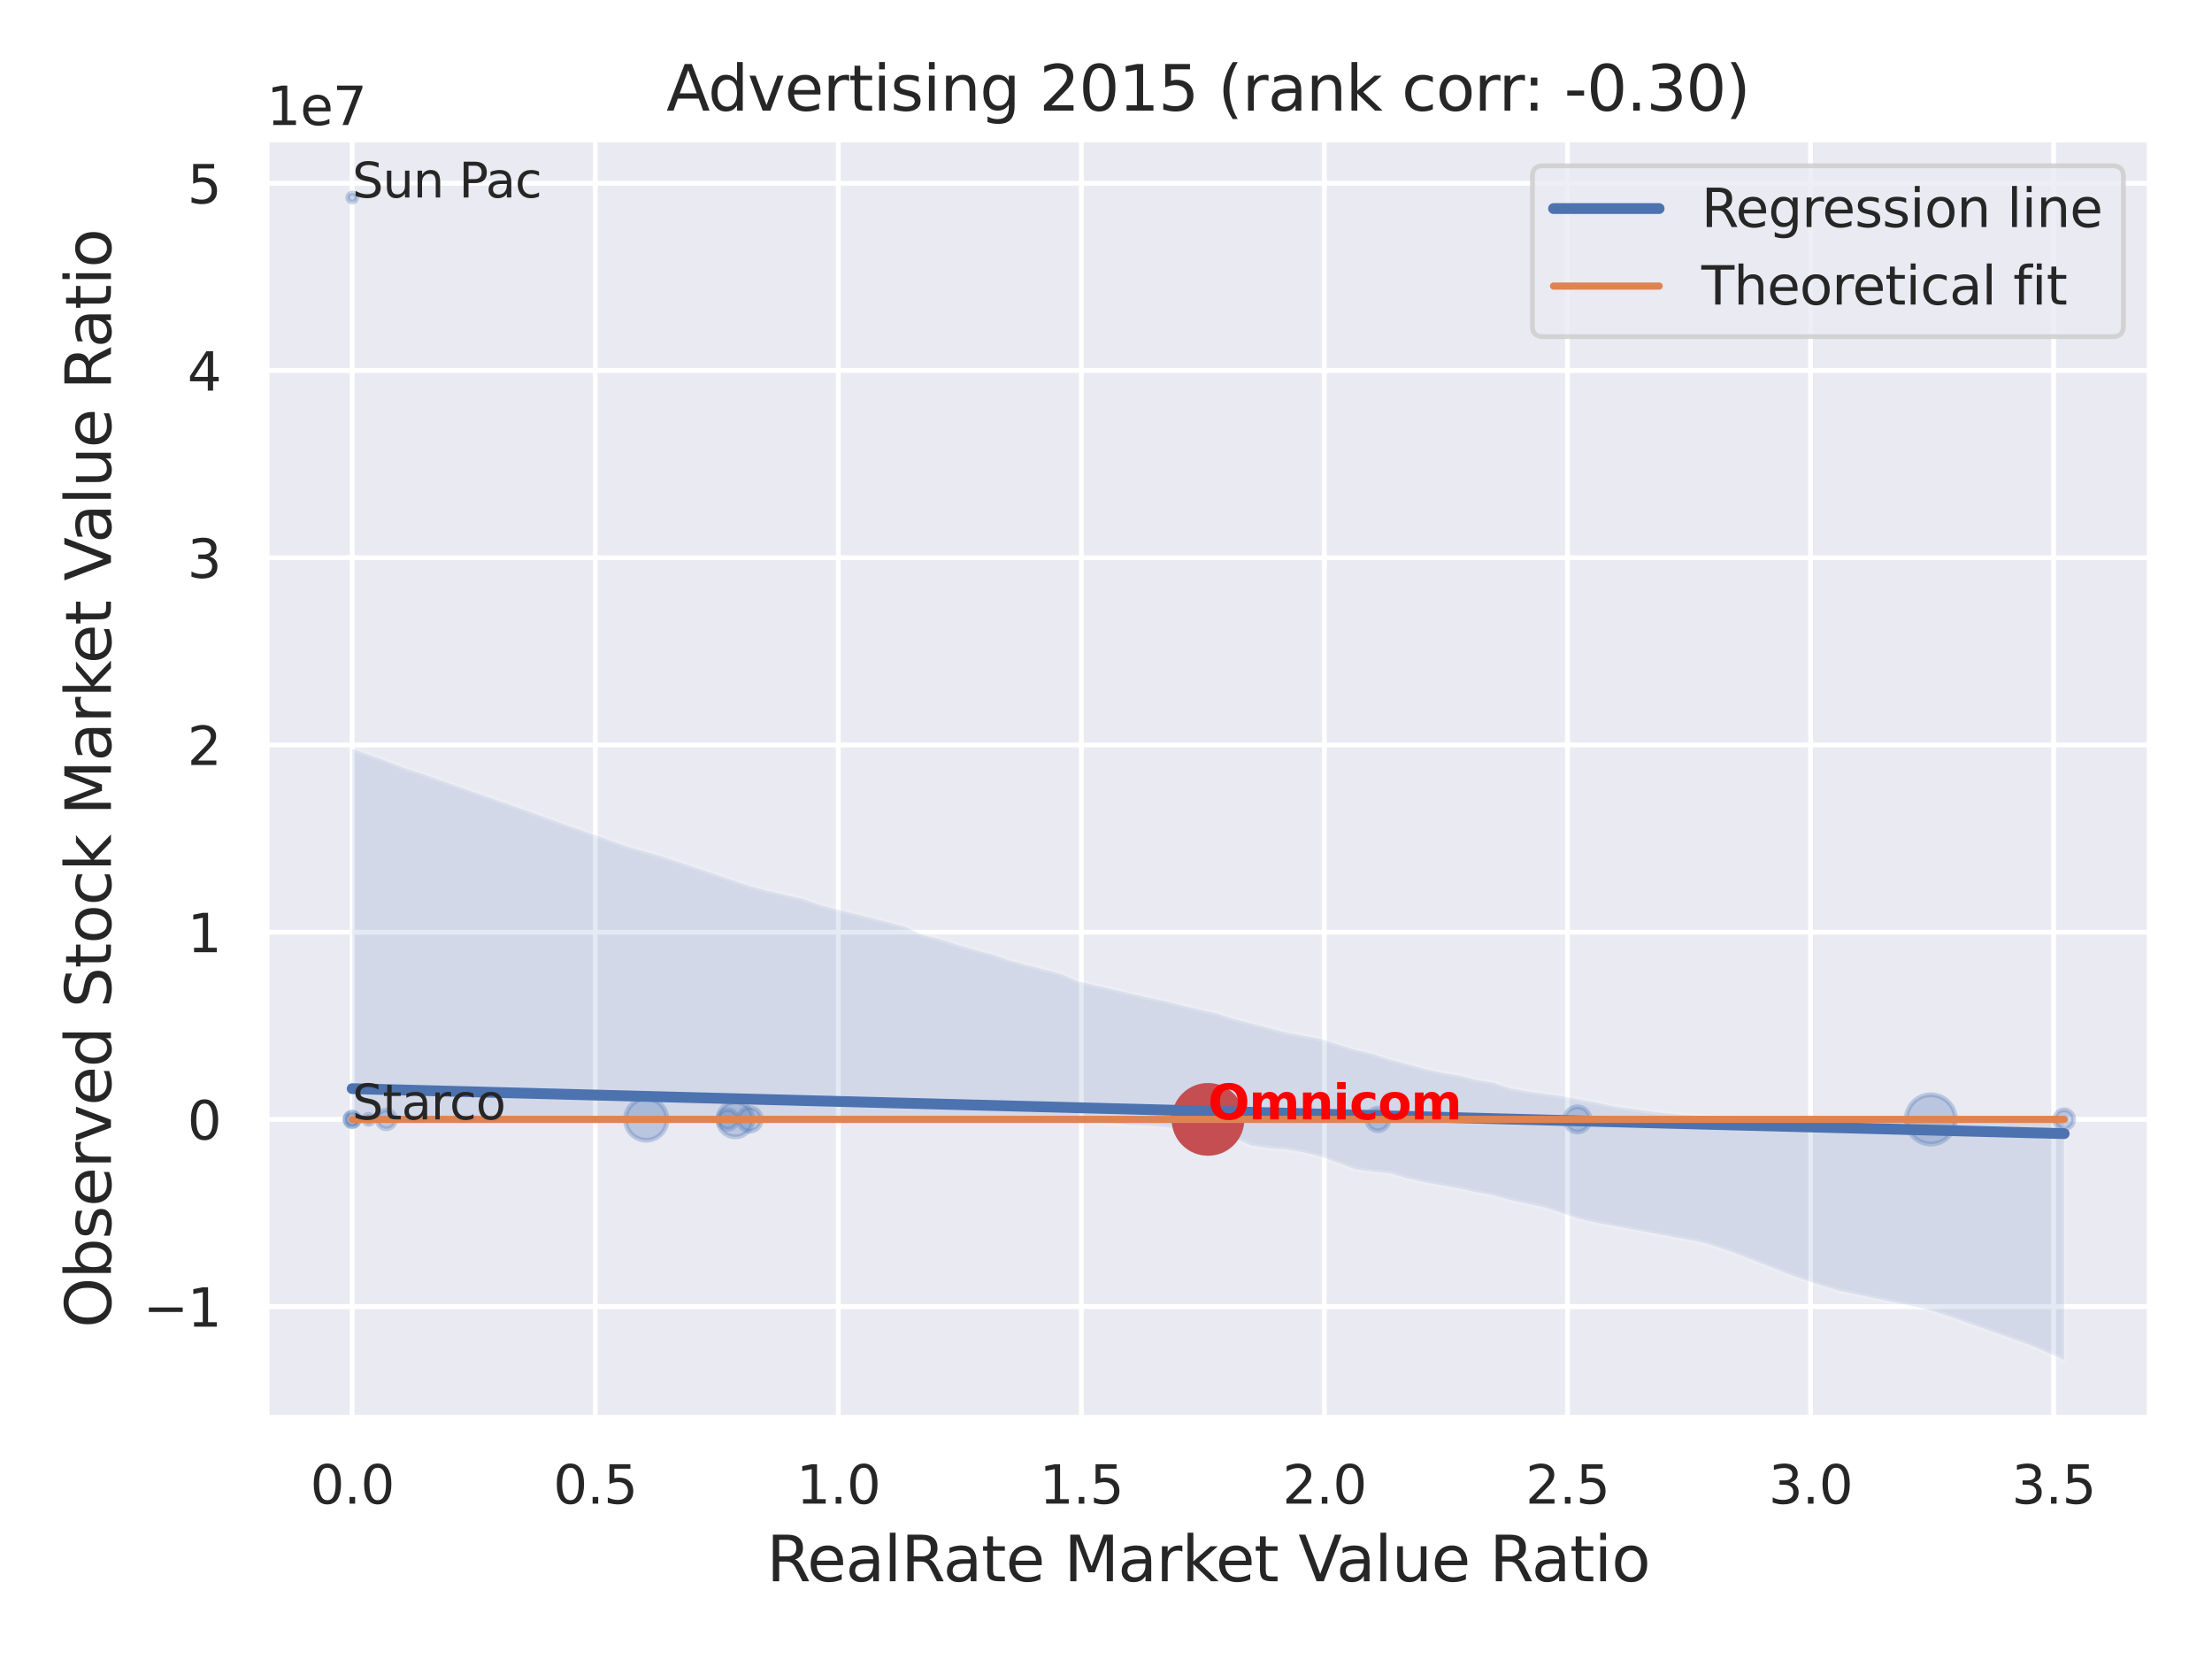 <?xml version="1.0" encoding="utf-8" standalone="no"?>
<!DOCTYPE svg PUBLIC "-//W3C//DTD SVG 1.1//EN"
  "http://www.w3.org/Graphics/SVG/1.1/DTD/svg11.dtd">
<svg xmlns:xlink="http://www.w3.org/1999/xlink" width="460.8pt" height="345.6pt" viewBox="0 0 460.8 345.6" xmlns="http://www.w3.org/2000/svg" version="1.1">
 <defs>
  <style type="text/css">*{stroke-linejoin: round; stroke-linecap: butt}</style>
 </defs>
 <g id="figure_1">
  <g id="patch_1">
   <path d="M 0 345.6 
L 460.8 345.6 
L 460.8 0 
L 0 0 
z
" style="fill: #ffffff"/>
  </g>
  <g id="axes_1">
   <g id="patch_2">
    <path d="M 55.53 295.38 
L 447.84 295.38 
L 447.84 29.04 
L 55.53 29.04 
z
" style="fill: #eaeaf2"/>
   </g>
   <g id="matplotlib.axis_1">
    <g id="xtick_1">
     <g id="line2d_1">
      <path d="M 73.362 295.38 
L 73.362 29.04 
" clip-path="url(#p36c935ee38)" style="fill: none; stroke: #ffffff; stroke-linecap: round"/>
     </g>
     <g id="text_1">
      <!-- 0.0 -->
      <g style="fill: #262626" transform="translate(64.616 313.238) scale(0.11 -0.11)">
       <defs>
        <path id="DejaVuSans-30" d="M 2034 4250 
Q 1547 4250 1301 3770 
Q 1056 3291 1056 2328 
Q 1056 1369 1301 889 
Q 1547 409 2034 409 
Q 2525 409 2770 889 
Q 3016 1369 3016 2328 
Q 3016 3291 2770 3770 
Q 2525 4250 2034 4250 
z
M 2034 4750 
Q 2819 4750 3233 4129 
Q 3647 3509 3647 2328 
Q 3647 1150 3233 529 
Q 2819 -91 2034 -91 
Q 1250 -91 836 529 
Q 422 1150 422 2328 
Q 422 3509 836 4129 
Q 1250 4750 2034 4750 
z
" transform="scale(0.016)"/>
        <path id="DejaVuSans-2e" d="M 684 794 
L 1344 794 
L 1344 0 
L 684 0 
L 684 794 
z
" transform="scale(0.016)"/>
       </defs>
       <use xlink:href="#DejaVuSans-30"/>
       <use xlink:href="#DejaVuSans-2e" x="63.623"/>
       <use xlink:href="#DejaVuSans-30" x="95.41"/>
      </g>
     </g>
    </g>
    <g id="xtick_2">
     <g id="line2d_2">
      <path d="M 123.997 295.38 
L 123.997 29.04 
" clip-path="url(#p36c935ee38)" style="fill: none; stroke: #ffffff; stroke-linecap: round"/>
     </g>
     <g id="text_2">
      <!-- 0.5 -->
      <g style="fill: #262626" transform="translate(115.251 313.238) scale(0.11 -0.11)">
       <defs>
        <path id="DejaVuSans-35" d="M 691 4666 
L 3169 4666 
L 3169 4134 
L 1269 4134 
L 1269 2991 
Q 1406 3038 1543 3061 
Q 1681 3084 1819 3084 
Q 2600 3084 3056 2656 
Q 3513 2228 3513 1497 
Q 3513 744 3044 326 
Q 2575 -91 1722 -91 
Q 1428 -91 1123 -41 
Q 819 9 494 109 
L 494 744 
Q 775 591 1075 516 
Q 1375 441 1709 441 
Q 2250 441 2565 725 
Q 2881 1009 2881 1497 
Q 2881 1984 2565 2268 
Q 2250 2553 1709 2553 
Q 1456 2553 1204 2497 
Q 953 2441 691 2322 
L 691 4666 
z
" transform="scale(0.016)"/>
       </defs>
       <use xlink:href="#DejaVuSans-30"/>
       <use xlink:href="#DejaVuSans-2e" x="63.623"/>
       <use xlink:href="#DejaVuSans-35" x="95.41"/>
      </g>
     </g>
    </g>
    <g id="xtick_3">
     <g id="line2d_3">
      <path d="M 174.632 295.38 
L 174.632 29.04 
" clip-path="url(#p36c935ee38)" style="fill: none; stroke: #ffffff; stroke-linecap: round"/>
     </g>
     <g id="text_3">
      <!-- 1.0 -->
      <g style="fill: #262626" transform="translate(165.886 313.238) scale(0.11 -0.11)">
       <defs>
        <path id="DejaVuSans-31" d="M 794 531 
L 1825 531 
L 1825 4091 
L 703 3866 
L 703 4441 
L 1819 4666 
L 2450 4666 
L 2450 531 
L 3481 531 
L 3481 0 
L 794 0 
L 794 531 
z
" transform="scale(0.016)"/>
       </defs>
       <use xlink:href="#DejaVuSans-31"/>
       <use xlink:href="#DejaVuSans-2e" x="63.623"/>
       <use xlink:href="#DejaVuSans-30" x="95.41"/>
      </g>
     </g>
    </g>
    <g id="xtick_4">
     <g id="line2d_4">
      <path d="M 225.267 295.38 
L 225.267 29.04 
" clip-path="url(#p36c935ee38)" style="fill: none; stroke: #ffffff; stroke-linecap: round"/>
     </g>
     <g id="text_4">
      <!-- 1.5 -->
      <g style="fill: #262626" transform="translate(216.521 313.238) scale(0.11 -0.11)">
       <use xlink:href="#DejaVuSans-31"/>
       <use xlink:href="#DejaVuSans-2e" x="63.623"/>
       <use xlink:href="#DejaVuSans-35" x="95.41"/>
      </g>
     </g>
    </g>
    <g id="xtick_5">
     <g id="line2d_5">
      <path d="M 275.902 295.38 
L 275.902 29.04 
" clip-path="url(#p36c935ee38)" style="fill: none; stroke: #ffffff; stroke-linecap: round"/>
     </g>
     <g id="text_5">
      <!-- 2.0 -->
      <g style="fill: #262626" transform="translate(267.156 313.238) scale(0.11 -0.11)">
       <defs>
        <path id="DejaVuSans-32" d="M 1228 531 
L 3431 531 
L 3431 0 
L 469 0 
L 469 531 
Q 828 903 1448 1529 
Q 2069 2156 2228 2338 
Q 2531 2678 2651 2914 
Q 2772 3150 2772 3378 
Q 2772 3750 2511 3984 
Q 2250 4219 1831 4219 
Q 1534 4219 1204 4116 
Q 875 4013 500 3803 
L 500 4441 
Q 881 4594 1212 4672 
Q 1544 4750 1819 4750 
Q 2544 4750 2975 4387 
Q 3406 4025 3406 3419 
Q 3406 3131 3298 2873 
Q 3191 2616 2906 2266 
Q 2828 2175 2409 1742 
Q 1991 1309 1228 531 
z
" transform="scale(0.016)"/>
       </defs>
       <use xlink:href="#DejaVuSans-32"/>
       <use xlink:href="#DejaVuSans-2e" x="63.623"/>
       <use xlink:href="#DejaVuSans-30" x="95.41"/>
      </g>
     </g>
    </g>
    <g id="xtick_6">
     <g id="line2d_6">
      <path d="M 326.537 295.38 
L 326.537 29.04 
" clip-path="url(#p36c935ee38)" style="fill: none; stroke: #ffffff; stroke-linecap: round"/>
     </g>
     <g id="text_6">
      <!-- 2.5 -->
      <g style="fill: #262626" transform="translate(317.791 313.238) scale(0.11 -0.11)">
       <use xlink:href="#DejaVuSans-32"/>
       <use xlink:href="#DejaVuSans-2e" x="63.623"/>
       <use xlink:href="#DejaVuSans-35" x="95.41"/>
      </g>
     </g>
    </g>
    <g id="xtick_7">
     <g id="line2d_7">
      <path d="M 377.172 295.38 
L 377.172 29.04 
" clip-path="url(#p36c935ee38)" style="fill: none; stroke: #ffffff; stroke-linecap: round"/>
     </g>
     <g id="text_7">
      <!-- 3.0 -->
      <g style="fill: #262626" transform="translate(368.426 313.238) scale(0.11 -0.11)">
       <defs>
        <path id="DejaVuSans-33" d="M 2597 2516 
Q 3050 2419 3304 2112 
Q 3559 1806 3559 1356 
Q 3559 666 3084 287 
Q 2609 -91 1734 -91 
Q 1441 -91 1130 -33 
Q 819 25 488 141 
L 488 750 
Q 750 597 1062 519 
Q 1375 441 1716 441 
Q 2309 441 2620 675 
Q 2931 909 2931 1356 
Q 2931 1769 2642 2001 
Q 2353 2234 1838 2234 
L 1294 2234 
L 1294 2753 
L 1863 2753 
Q 2328 2753 2575 2939 
Q 2822 3125 2822 3475 
Q 2822 3834 2567 4026 
Q 2313 4219 1838 4219 
Q 1578 4219 1281 4162 
Q 984 4106 628 3988 
L 628 4550 
Q 988 4650 1302 4700 
Q 1616 4750 1894 4750 
Q 2613 4750 3031 4423 
Q 3450 4097 3450 3541 
Q 3450 3153 3228 2886 
Q 3006 2619 2597 2516 
z
" transform="scale(0.016)"/>
       </defs>
       <use xlink:href="#DejaVuSans-33"/>
       <use xlink:href="#DejaVuSans-2e" x="63.623"/>
       <use xlink:href="#DejaVuSans-30" x="95.41"/>
      </g>
     </g>
    </g>
    <g id="xtick_8">
     <g id="line2d_8">
      <path d="M 427.807 295.38 
L 427.807 29.04 
" clip-path="url(#p36c935ee38)" style="fill: none; stroke: #ffffff; stroke-linecap: round"/>
     </g>
     <g id="text_8">
      <!-- 3.5 -->
      <g style="fill: #262626" transform="translate(419.061 313.238) scale(0.11 -0.11)">
       <use xlink:href="#DejaVuSans-33"/>
       <use xlink:href="#DejaVuSans-2e" x="63.623"/>
       <use xlink:href="#DejaVuSans-35" x="95.41"/>
      </g>
     </g>
    </g>
    <g id="text_9">
     <!-- RealRate Market Value Ratio -->
     <g style="fill: #262626" transform="translate(159.699 329.404) scale(0.13 -0.13)">
      <defs>
       <path id="DejaVuSans-52" d="M 2841 2188 
Q 3044 2119 3236 1894 
Q 3428 1669 3622 1275 
L 4263 0 
L 3584 0 
L 2988 1197 
Q 2756 1666 2539 1819 
Q 2322 1972 1947 1972 
L 1259 1972 
L 1259 0 
L 628 0 
L 628 4666 
L 2053 4666 
Q 2853 4666 3247 4331 
Q 3641 3997 3641 3322 
Q 3641 2881 3436 2590 
Q 3231 2300 2841 2188 
z
M 1259 4147 
L 1259 2491 
L 2053 2491 
Q 2509 2491 2742 2702 
Q 2975 2913 2975 3322 
Q 2975 3731 2742 3939 
Q 2509 4147 2053 4147 
L 1259 4147 
z
" transform="scale(0.016)"/>
       <path id="DejaVuSans-65" d="M 3597 1894 
L 3597 1613 
L 953 1613 
Q 991 1019 1311 708 
Q 1631 397 2203 397 
Q 2534 397 2845 478 
Q 3156 559 3463 722 
L 3463 178 
Q 3153 47 2828 -22 
Q 2503 -91 2169 -91 
Q 1331 -91 842 396 
Q 353 884 353 1716 
Q 353 2575 817 3079 
Q 1281 3584 2069 3584 
Q 2775 3584 3186 3129 
Q 3597 2675 3597 1894 
z
M 3022 2063 
Q 3016 2534 2758 2815 
Q 2500 3097 2075 3097 
Q 1594 3097 1305 2825 
Q 1016 2553 972 2059 
L 3022 2063 
z
" transform="scale(0.016)"/>
       <path id="DejaVuSans-61" d="M 2194 1759 
Q 1497 1759 1228 1600 
Q 959 1441 959 1056 
Q 959 750 1161 570 
Q 1363 391 1709 391 
Q 2188 391 2477 730 
Q 2766 1069 2766 1631 
L 2766 1759 
L 2194 1759 
z
M 3341 1997 
L 3341 0 
L 2766 0 
L 2766 531 
Q 2569 213 2275 61 
Q 1981 -91 1556 -91 
Q 1019 -91 701 211 
Q 384 513 384 1019 
Q 384 1609 779 1909 
Q 1175 2209 1959 2209 
L 2766 2209 
L 2766 2266 
Q 2766 2663 2505 2880 
Q 2244 3097 1772 3097 
Q 1472 3097 1187 3025 
Q 903 2953 641 2809 
L 641 3341 
Q 956 3463 1253 3523 
Q 1550 3584 1831 3584 
Q 2591 3584 2966 3190 
Q 3341 2797 3341 1997 
z
" transform="scale(0.016)"/>
       <path id="DejaVuSans-6c" d="M 603 4863 
L 1178 4863 
L 1178 0 
L 603 0 
L 603 4863 
z
" transform="scale(0.016)"/>
       <path id="DejaVuSans-74" d="M 1172 4494 
L 1172 3500 
L 2356 3500 
L 2356 3053 
L 1172 3053 
L 1172 1153 
Q 1172 725 1289 603 
Q 1406 481 1766 481 
L 2356 481 
L 2356 0 
L 1766 0 
Q 1100 0 847 248 
Q 594 497 594 1153 
L 594 3053 
L 172 3053 
L 172 3500 
L 594 3500 
L 594 4494 
L 1172 4494 
z
" transform="scale(0.016)"/>
       <path id="DejaVuSans-20" transform="scale(0.016)"/>
       <path id="DejaVuSans-4d" d="M 628 4666 
L 1569 4666 
L 2759 1491 
L 3956 4666 
L 4897 4666 
L 4897 0 
L 4281 0 
L 4281 4097 
L 3078 897 
L 2444 897 
L 1241 4097 
L 1241 0 
L 628 0 
L 628 4666 
z
" transform="scale(0.016)"/>
       <path id="DejaVuSans-72" d="M 2631 2963 
Q 2534 3019 2420 3045 
Q 2306 3072 2169 3072 
Q 1681 3072 1420 2755 
Q 1159 2438 1159 1844 
L 1159 0 
L 581 0 
L 581 3500 
L 1159 3500 
L 1159 2956 
Q 1341 3275 1631 3429 
Q 1922 3584 2338 3584 
Q 2397 3584 2469 3576 
Q 2541 3569 2628 3553 
L 2631 2963 
z
" transform="scale(0.016)"/>
       <path id="DejaVuSans-6b" d="M 581 4863 
L 1159 4863 
L 1159 1991 
L 2875 3500 
L 3609 3500 
L 1753 1863 
L 3688 0 
L 2938 0 
L 1159 1709 
L 1159 0 
L 581 0 
L 581 4863 
z
" transform="scale(0.016)"/>
       <path id="DejaVuSans-56" d="M 1831 0 
L 50 4666 
L 709 4666 
L 2188 738 
L 3669 4666 
L 4325 4666 
L 2547 0 
L 1831 0 
z
" transform="scale(0.016)"/>
       <path id="DejaVuSans-75" d="M 544 1381 
L 544 3500 
L 1119 3500 
L 1119 1403 
Q 1119 906 1312 657 
Q 1506 409 1894 409 
Q 2359 409 2629 706 
Q 2900 1003 2900 1516 
L 2900 3500 
L 3475 3500 
L 3475 0 
L 2900 0 
L 2900 538 
Q 2691 219 2414 64 
Q 2138 -91 1772 -91 
Q 1169 -91 856 284 
Q 544 659 544 1381 
z
M 1991 3584 
L 1991 3584 
z
" transform="scale(0.016)"/>
       <path id="DejaVuSans-69" d="M 603 3500 
L 1178 3500 
L 1178 0 
L 603 0 
L 603 3500 
z
M 603 4863 
L 1178 4863 
L 1178 4134 
L 603 4134 
L 603 4863 
z
" transform="scale(0.016)"/>
       <path id="DejaVuSans-6f" d="M 1959 3097 
Q 1497 3097 1228 2736 
Q 959 2375 959 1747 
Q 959 1119 1226 758 
Q 1494 397 1959 397 
Q 2419 397 2687 759 
Q 2956 1122 2956 1747 
Q 2956 2369 2687 2733 
Q 2419 3097 1959 3097 
z
M 1959 3584 
Q 2709 3584 3137 3096 
Q 3566 2609 3566 1747 
Q 3566 888 3137 398 
Q 2709 -91 1959 -91 
Q 1206 -91 779 398 
Q 353 888 353 1747 
Q 353 2609 779 3096 
Q 1206 3584 1959 3584 
z
" transform="scale(0.016)"/>
      </defs>
      <use xlink:href="#DejaVuSans-52"/>
      <use xlink:href="#DejaVuSans-65" x="64.982"/>
      <use xlink:href="#DejaVuSans-61" x="126.506"/>
      <use xlink:href="#DejaVuSans-6c" x="187.785"/>
      <use xlink:href="#DejaVuSans-52" x="215.568"/>
      <use xlink:href="#DejaVuSans-61" x="282.801"/>
      <use xlink:href="#DejaVuSans-74" x="344.08"/>
      <use xlink:href="#DejaVuSans-65" x="383.289"/>
      <use xlink:href="#DejaVuSans-20" x="444.812"/>
      <use xlink:href="#DejaVuSans-4d" x="476.6"/>
      <use xlink:href="#DejaVuSans-61" x="562.879"/>
      <use xlink:href="#DejaVuSans-72" x="624.158"/>
      <use xlink:href="#DejaVuSans-6b" x="665.271"/>
      <use xlink:href="#DejaVuSans-65" x="719.557"/>
      <use xlink:href="#DejaVuSans-74" x="781.08"/>
      <use xlink:href="#DejaVuSans-20" x="820.289"/>
      <use xlink:href="#DejaVuSans-56" x="852.076"/>
      <use xlink:href="#DejaVuSans-61" x="912.734"/>
      <use xlink:href="#DejaVuSans-6c" x="974.014"/>
      <use xlink:href="#DejaVuSans-75" x="1001.797"/>
      <use xlink:href="#DejaVuSans-65" x="1065.176"/>
      <use xlink:href="#DejaVuSans-20" x="1126.699"/>
      <use xlink:href="#DejaVuSans-52" x="1158.486"/>
      <use xlink:href="#DejaVuSans-61" x="1225.719"/>
      <use xlink:href="#DejaVuSans-74" x="1286.998"/>
      <use xlink:href="#DejaVuSans-69" x="1326.207"/>
      <use xlink:href="#DejaVuSans-6f" x="1353.99"/>
     </g>
    </g>
   </g>
   <g id="matplotlib.axis_2">
    <g id="ytick_1">
     <g id="line2d_9">
      <path d="M 55.53 272.192 
L 447.84 272.192 
" clip-path="url(#p36c935ee38)" style="fill: none; stroke: #ffffff; stroke-linecap: round"/>
     </g>
     <g id="text_10">
      <!-- −1 -->
      <g style="fill: #262626" transform="translate(29.814 276.371) scale(0.11 -0.11)">
       <defs>
        <path id="DejaVuSans-2212" d="M 678 2272 
L 4684 2272 
L 4684 1741 
L 678 1741 
L 678 2272 
z
" transform="scale(0.016)"/>
       </defs>
       <use xlink:href="#DejaVuSans-2212"/>
       <use xlink:href="#DejaVuSans-31" x="83.789"/>
      </g>
     </g>
    </g>
    <g id="ytick_2">
     <g id="line2d_10">
      <path d="M 55.53 233.191 
L 447.84 233.191 
" clip-path="url(#p36c935ee38)" style="fill: none; stroke: #ffffff; stroke-linecap: round"/>
     </g>
     <g id="text_11">
      <!-- 0 -->
      <g style="fill: #262626" transform="translate(39.031 237.37) scale(0.11 -0.11)">
       <use xlink:href="#DejaVuSans-30"/>
      </g>
     </g>
    </g>
    <g id="ytick_3">
     <g id="line2d_11">
      <path d="M 55.53 194.191 
L 447.84 194.191 
" clip-path="url(#p36c935ee38)" style="fill: none; stroke: #ffffff; stroke-linecap: round"/>
     </g>
     <g id="text_12">
      <!-- 1 -->
      <g style="fill: #262626" transform="translate(39.031 198.37) scale(0.11 -0.11)">
       <use xlink:href="#DejaVuSans-31"/>
      </g>
     </g>
    </g>
    <g id="ytick_4">
     <g id="line2d_12">
      <path d="M 55.53 155.19 
L 447.84 155.19 
" clip-path="url(#p36c935ee38)" style="fill: none; stroke: #ffffff; stroke-linecap: round"/>
     </g>
     <g id="text_13">
      <!-- 2 -->
      <g style="fill: #262626" transform="translate(39.031 159.369) scale(0.11 -0.11)">
       <use xlink:href="#DejaVuSans-32"/>
      </g>
     </g>
    </g>
    <g id="ytick_5">
     <g id="line2d_13">
      <path d="M 55.53 116.19 
L 447.84 116.19 
" clip-path="url(#p36c935ee38)" style="fill: none; stroke: #ffffff; stroke-linecap: round"/>
     </g>
     <g id="text_14">
      <!-- 3 -->
      <g style="fill: #262626" transform="translate(39.031 120.369) scale(0.11 -0.11)">
       <use xlink:href="#DejaVuSans-33"/>
      </g>
     </g>
    </g>
    <g id="ytick_6">
     <g id="line2d_14">
      <path d="M 55.53 77.189 
L 447.84 77.189 
" clip-path="url(#p36c935ee38)" style="fill: none; stroke: #ffffff; stroke-linecap: round"/>
     </g>
     <g id="text_15">
      <!-- 4 -->
      <g style="fill: #262626" transform="translate(39.031 81.369) scale(0.11 -0.11)">
       <defs>
        <path id="DejaVuSans-34" d="M 2419 4116 
L 825 1625 
L 2419 1625 
L 2419 4116 
z
M 2253 4666 
L 3047 4666 
L 3047 1625 
L 3713 1625 
L 3713 1100 
L 3047 1100 
L 3047 0 
L 2419 0 
L 2419 1100 
L 313 1100 
L 313 1709 
L 2253 4666 
z
" transform="scale(0.016)"/>
       </defs>
       <use xlink:href="#DejaVuSans-34"/>
      </g>
     </g>
    </g>
    <g id="ytick_7">
     <g id="line2d_15">
      <path d="M 55.53 38.189 
L 447.84 38.189 
" clip-path="url(#p36c935ee38)" style="fill: none; stroke: #ffffff; stroke-linecap: round"/>
     </g>
     <g id="text_16">
      <!-- 5 -->
      <g style="fill: #262626" transform="translate(39.031 42.368) scale(0.11 -0.11)">
       <use xlink:href="#DejaVuSans-35"/>
      </g>
     </g>
    </g>
    <g id="text_17">
     <!-- Observed Stock Market Value Ratio -->
     <g style="fill: #262626" transform="translate(23.11 276.612) rotate(-90) scale(0.13 -0.13)">
      <defs>
       <path id="DejaVuSans-4f" d="M 2522 4238 
Q 1834 4238 1429 3725 
Q 1025 3213 1025 2328 
Q 1025 1447 1429 934 
Q 1834 422 2522 422 
Q 3209 422 3611 934 
Q 4013 1447 4013 2328 
Q 4013 3213 3611 3725 
Q 3209 4238 2522 4238 
z
M 2522 4750 
Q 3503 4750 4090 4092 
Q 4678 3434 4678 2328 
Q 4678 1225 4090 567 
Q 3503 -91 2522 -91 
Q 1538 -91 948 565 
Q 359 1222 359 2328 
Q 359 3434 948 4092 
Q 1538 4750 2522 4750 
z
" transform="scale(0.016)"/>
       <path id="DejaVuSans-62" d="M 3116 1747 
Q 3116 2381 2855 2742 
Q 2594 3103 2138 3103 
Q 1681 3103 1420 2742 
Q 1159 2381 1159 1747 
Q 1159 1113 1420 752 
Q 1681 391 2138 391 
Q 2594 391 2855 752 
Q 3116 1113 3116 1747 
z
M 1159 2969 
Q 1341 3281 1617 3432 
Q 1894 3584 2278 3584 
Q 2916 3584 3314 3078 
Q 3713 2572 3713 1747 
Q 3713 922 3314 415 
Q 2916 -91 2278 -91 
Q 1894 -91 1617 61 
Q 1341 213 1159 525 
L 1159 0 
L 581 0 
L 581 4863 
L 1159 4863 
L 1159 2969 
z
" transform="scale(0.016)"/>
       <path id="DejaVuSans-73" d="M 2834 3397 
L 2834 2853 
Q 2591 2978 2328 3040 
Q 2066 3103 1784 3103 
Q 1356 3103 1142 2972 
Q 928 2841 928 2578 
Q 928 2378 1081 2264 
Q 1234 2150 1697 2047 
L 1894 2003 
Q 2506 1872 2764 1633 
Q 3022 1394 3022 966 
Q 3022 478 2636 193 
Q 2250 -91 1575 -91 
Q 1294 -91 989 -36 
Q 684 19 347 128 
L 347 722 
Q 666 556 975 473 
Q 1284 391 1588 391 
Q 1994 391 2212 530 
Q 2431 669 2431 922 
Q 2431 1156 2273 1281 
Q 2116 1406 1581 1522 
L 1381 1569 
Q 847 1681 609 1914 
Q 372 2147 372 2553 
Q 372 3047 722 3315 
Q 1072 3584 1716 3584 
Q 2034 3584 2315 3537 
Q 2597 3491 2834 3397 
z
" transform="scale(0.016)"/>
       <path id="DejaVuSans-76" d="M 191 3500 
L 800 3500 
L 1894 563 
L 2988 3500 
L 3597 3500 
L 2284 0 
L 1503 0 
L 191 3500 
z
" transform="scale(0.016)"/>
       <path id="DejaVuSans-64" d="M 2906 2969 
L 2906 4863 
L 3481 4863 
L 3481 0 
L 2906 0 
L 2906 525 
Q 2725 213 2448 61 
Q 2172 -91 1784 -91 
Q 1150 -91 751 415 
Q 353 922 353 1747 
Q 353 2572 751 3078 
Q 1150 3584 1784 3584 
Q 2172 3584 2448 3432 
Q 2725 3281 2906 2969 
z
M 947 1747 
Q 947 1113 1208 752 
Q 1469 391 1925 391 
Q 2381 391 2643 752 
Q 2906 1113 2906 1747 
Q 2906 2381 2643 2742 
Q 2381 3103 1925 3103 
Q 1469 3103 1208 2742 
Q 947 2381 947 1747 
z
" transform="scale(0.016)"/>
       <path id="DejaVuSans-53" d="M 3425 4513 
L 3425 3897 
Q 3066 4069 2747 4153 
Q 2428 4238 2131 4238 
Q 1616 4238 1336 4038 
Q 1056 3838 1056 3469 
Q 1056 3159 1242 3001 
Q 1428 2844 1947 2747 
L 2328 2669 
Q 3034 2534 3370 2195 
Q 3706 1856 3706 1288 
Q 3706 609 3251 259 
Q 2797 -91 1919 -91 
Q 1588 -91 1214 -16 
Q 841 59 441 206 
L 441 856 
Q 825 641 1194 531 
Q 1563 422 1919 422 
Q 2459 422 2753 634 
Q 3047 847 3047 1241 
Q 3047 1584 2836 1778 
Q 2625 1972 2144 2069 
L 1759 2144 
Q 1053 2284 737 2584 
Q 422 2884 422 3419 
Q 422 4038 858 4394 
Q 1294 4750 2059 4750 
Q 2388 4750 2728 4690 
Q 3069 4631 3425 4513 
z
" transform="scale(0.016)"/>
       <path id="DejaVuSans-63" d="M 3122 3366 
L 3122 2828 
Q 2878 2963 2633 3030 
Q 2388 3097 2138 3097 
Q 1578 3097 1268 2742 
Q 959 2388 959 1747 
Q 959 1106 1268 751 
Q 1578 397 2138 397 
Q 2388 397 2633 464 
Q 2878 531 3122 666 
L 3122 134 
Q 2881 22 2623 -34 
Q 2366 -91 2075 -91 
Q 1284 -91 818 406 
Q 353 903 353 1747 
Q 353 2603 823 3093 
Q 1294 3584 2113 3584 
Q 2378 3584 2631 3529 
Q 2884 3475 3122 3366 
z
" transform="scale(0.016)"/>
      </defs>
      <use xlink:href="#DejaVuSans-4f"/>
      <use xlink:href="#DejaVuSans-62" x="78.711"/>
      <use xlink:href="#DejaVuSans-73" x="142.188"/>
      <use xlink:href="#DejaVuSans-65" x="194.287"/>
      <use xlink:href="#DejaVuSans-72" x="255.811"/>
      <use xlink:href="#DejaVuSans-76" x="296.924"/>
      <use xlink:href="#DejaVuSans-65" x="356.104"/>
      <use xlink:href="#DejaVuSans-64" x="417.627"/>
      <use xlink:href="#DejaVuSans-20" x="481.104"/>
      <use xlink:href="#DejaVuSans-53" x="512.891"/>
      <use xlink:href="#DejaVuSans-74" x="576.367"/>
      <use xlink:href="#DejaVuSans-6f" x="615.576"/>
      <use xlink:href="#DejaVuSans-63" x="676.758"/>
      <use xlink:href="#DejaVuSans-6b" x="731.738"/>
      <use xlink:href="#DejaVuSans-20" x="789.648"/>
      <use xlink:href="#DejaVuSans-4d" x="821.436"/>
      <use xlink:href="#DejaVuSans-61" x="907.715"/>
      <use xlink:href="#DejaVuSans-72" x="968.994"/>
      <use xlink:href="#DejaVuSans-6b" x="1010.107"/>
      <use xlink:href="#DejaVuSans-65" x="1064.393"/>
      <use xlink:href="#DejaVuSans-74" x="1125.916"/>
      <use xlink:href="#DejaVuSans-20" x="1165.125"/>
      <use xlink:href="#DejaVuSans-56" x="1196.912"/>
      <use xlink:href="#DejaVuSans-61" x="1257.57"/>
      <use xlink:href="#DejaVuSans-6c" x="1318.85"/>
      <use xlink:href="#DejaVuSans-75" x="1346.633"/>
      <use xlink:href="#DejaVuSans-65" x="1410.012"/>
      <use xlink:href="#DejaVuSans-20" x="1471.535"/>
      <use xlink:href="#DejaVuSans-52" x="1503.322"/>
      <use xlink:href="#DejaVuSans-61" x="1570.555"/>
      <use xlink:href="#DejaVuSans-74" x="1631.834"/>
      <use xlink:href="#DejaVuSans-69" x="1671.043"/>
      <use xlink:href="#DejaVuSans-6f" x="1698.826"/>
     </g>
    </g>
    <g id="text_18">
     <!-- 1e7 -->
     <g style="fill: #262626" transform="translate(55.53 26.04) scale(0.11 -0.11)">
      <defs>
       <path id="DejaVuSans-37" d="M 525 4666 
L 3525 4666 
L 3525 4397 
L 1831 0 
L 1172 0 
L 2766 4134 
L 525 4134 
L 525 4666 
z
" transform="scale(0.016)"/>
      </defs>
      <use xlink:href="#DejaVuSans-31"/>
      <use xlink:href="#DejaVuSans-65" x="63.623"/>
      <use xlink:href="#DejaVuSans-37" x="125.146"/>
     </g>
    </g>
   </g>
   <g id="PathCollection_1">
    <path d="M 251.646 240.262 
C 253.522 240.262 255.32 239.517 256.646 238.191 
C 257.972 236.865 258.717 235.066 258.717 233.191 
C 258.717 231.316 257.972 229.517 256.646 228.191 
C 255.32 226.865 253.522 226.12 251.646 226.12 
C 249.771 226.12 247.972 226.865 246.646 228.191 
C 245.32 229.517 244.575 231.316 244.575 233.191 
C 244.575 235.066 245.32 236.865 246.646 238.191 
C 247.972 239.517 249.771 240.262 251.646 240.262 
z
" clip-path="url(#p36c935ee38)" style="fill: #4c72b0; fill-opacity: 0.3; stroke: #4c72b0; stroke-opacity: 0.3"/>
    <path d="M 287.053 235.542 
C 287.676 235.542 288.274 235.294 288.715 234.853 
C 289.156 234.413 289.404 233.815 289.404 233.191 
C 289.404 232.568 289.156 231.97 288.715 231.529 
C 288.274 231.088 287.676 230.84 287.053 230.84 
C 286.429 230.84 285.831 231.088 285.39 231.529 
C 284.95 231.97 284.702 232.568 284.702 233.191 
C 284.702 233.815 284.95 234.413 285.39 234.853 
C 285.831 235.294 286.429 235.542 287.053 235.542 
z
" clip-path="url(#p36c935ee38)" style="fill: #4c72b0; fill-opacity: 0.3; stroke: #4c72b0; stroke-opacity: 0.3"/>
    <path d="M 430.008 235.169 
C 430.532 235.169 431.036 234.961 431.406 234.59 
C 431.777 234.219 431.986 233.716 431.986 233.191 
C 431.986 232.666 431.777 232.163 431.406 231.792 
C 431.036 231.421 430.532 231.213 430.008 231.213 
C 429.483 231.213 428.98 231.421 428.609 231.792 
C 428.238 232.163 428.03 232.666 428.03 233.191 
C 428.03 233.716 428.238 234.219 428.609 234.59 
C 428.98 234.961 429.483 235.169 430.008 235.169 
z
" clip-path="url(#p36c935ee38)" style="fill: #4c72b0; fill-opacity: 0.3; stroke: #4c72b0; stroke-opacity: 0.3"/>
    <path d="M 134.626 237.528 
C 135.776 237.528 136.879 237.071 137.693 236.258 
C 138.506 235.445 138.963 234.341 138.963 233.191 
C 138.963 232.041 138.506 230.938 137.693 230.124 
C 136.879 229.311 135.776 228.854 134.626 228.854 
C 133.476 228.854 132.372 229.311 131.559 230.124 
C 130.746 230.938 130.289 232.041 130.289 233.191 
C 130.289 234.341 130.746 235.445 131.559 236.258 
C 132.372 237.071 133.476 237.528 134.626 237.528 
z
" clip-path="url(#p36c935ee38)" style="fill: #4c72b0; fill-opacity: 0.3; stroke: #4c72b0; stroke-opacity: 0.3"/>
    <path d="M 73.362 234.733 
C 73.771 234.733 74.163 234.57 74.453 234.281 
C 74.742 233.992 74.904 233.6 74.904 233.191 
C 74.904 232.782 74.742 232.39 74.453 232.101 
C 74.163 231.812 73.771 231.649 73.362 231.649 
C 72.953 231.649 72.561 231.812 72.272 232.101 
C 71.983 232.39 71.82 232.782 71.82 233.191 
C 71.82 233.6 71.983 233.992 72.272 234.281 
C 72.561 234.57 72.953 234.733 73.362 234.733 
z
" clip-path="url(#p36c935ee38)" style="fill: #4c72b0; fill-opacity: 0.3; stroke: #4c72b0; stroke-opacity: 0.3"/>
    <path d="M 328.615 235.813 
C 329.31 235.813 329.977 235.537 330.468 235.045 
C 330.96 234.553 331.236 233.886 331.236 233.191 
C 331.236 232.496 330.96 231.829 330.468 231.337 
C 329.977 230.846 329.31 230.569 328.615 230.569 
C 327.919 230.569 327.252 230.846 326.761 231.337 
C 326.269 231.829 325.993 232.496 325.993 233.191 
C 325.993 233.886 326.269 234.553 326.761 235.045 
C 327.252 235.537 327.919 235.813 328.615 235.813 
z
" clip-path="url(#p36c935ee38)" style="fill: #4c72b0; fill-opacity: 0.3; stroke: #4c72b0; stroke-opacity: 0.3"/>
    <path d="M 402.233 238.32 
C 403.593 238.32 404.898 237.779 405.859 236.817 
C 406.821 235.856 407.361 234.551 407.361 233.191 
C 407.361 231.831 406.821 230.526 405.859 229.565 
C 404.898 228.603 403.593 228.063 402.233 228.063 
C 400.873 228.063 399.568 228.603 398.607 229.565 
C 397.645 230.526 397.104 231.831 397.104 233.191 
C 397.104 234.551 397.645 235.856 398.607 236.817 
C 399.568 237.779 400.873 238.32 402.233 238.32 
z
" clip-path="url(#p36c935ee38)" style="fill: #4c72b0; fill-opacity: 0.3; stroke: #4c72b0; stroke-opacity: 0.3"/>
    <path d="M 73.383 42.083 
C 73.631 42.083 73.869 41.984 74.045 41.809 
C 74.221 41.633 74.319 41.395 74.319 41.146 
C 74.319 40.898 74.221 40.66 74.045 40.484 
C 73.869 40.309 73.631 40.21 73.383 40.21 
C 73.134 40.21 72.896 40.309 72.721 40.484 
C 72.545 40.66 72.446 40.898 72.446 41.146 
C 72.446 41.395 72.545 41.633 72.721 41.809 
C 72.896 41.984 73.134 42.083 73.383 42.083 
z
" clip-path="url(#p36c935ee38)" style="fill: #4c72b0; fill-opacity: 0.3; stroke: #4c72b0; stroke-opacity: 0.3"/>
    <path d="M 76.781 234.234 
C 77.057 234.234 77.323 234.124 77.518 233.928 
C 77.714 233.733 77.823 233.468 77.823 233.191 
C 77.823 232.915 77.714 232.649 77.518 232.454 
C 77.323 232.258 77.057 232.149 76.781 232.149 
C 76.504 232.149 76.239 232.258 76.044 232.454 
C 75.848 232.649 75.738 232.915 75.738 233.191 
C 75.738 233.468 75.848 233.733 76.044 233.928 
C 76.239 234.124 76.504 234.234 76.781 234.234 
z
" clip-path="url(#p36c935ee38)" style="fill: #4c72b0; fill-opacity: 0.3; stroke: #4c72b0; stroke-opacity: 0.3"/>
    <path d="M 153.174 236.824 
C 154.137 236.824 155.062 236.442 155.743 235.76 
C 156.424 235.079 156.807 234.155 156.807 233.191 
C 156.807 232.228 156.424 231.303 155.743 230.622 
C 155.062 229.941 154.137 229.558 153.174 229.558 
C 152.21 229.558 151.286 229.941 150.605 230.622 
C 149.923 231.303 149.541 232.228 149.541 233.191 
C 149.541 234.155 149.923 235.079 150.605 235.76 
C 151.286 236.442 152.21 236.824 153.174 236.824 
z
" clip-path="url(#p36c935ee38)" style="fill: #4c72b0; fill-opacity: 0.3; stroke: #4c72b0; stroke-opacity: 0.3"/>
    <path d="M 156.18 235.638 
C 156.828 235.638 157.451 235.38 157.91 234.921 
C 158.368 234.462 158.626 233.84 158.626 233.191 
C 158.626 232.542 158.368 231.92 157.91 231.461 
C 157.451 231.002 156.828 230.745 156.18 230.745 
C 155.531 230.745 154.909 231.002 154.45 231.461 
C 153.991 231.92 153.733 232.542 153.733 233.191 
C 153.733 233.84 153.991 234.462 154.45 234.921 
C 154.909 235.38 155.531 235.638 156.18 235.638 
z
" clip-path="url(#p36c935ee38)" style="fill: #4c72b0; fill-opacity: 0.3; stroke: #4c72b0; stroke-opacity: 0.3"/>
    <path d="M 80.48 235.139 
C 80.997 235.139 81.493 234.934 81.858 234.569 
C 82.223 234.203 82.429 233.708 82.429 233.191 
C 82.429 232.674 82.223 232.179 81.858 231.813 
C 81.493 231.448 80.997 231.243 80.48 231.243 
C 79.964 231.243 79.468 231.448 79.103 231.813 
C 78.737 232.179 78.532 232.674 78.532 233.191 
C 78.532 233.708 78.737 234.203 79.103 234.569 
C 79.468 234.934 79.964 235.139 80.48 235.139 
z
" clip-path="url(#p36c935ee38)" style="fill: #4c72b0; fill-opacity: 0.3; stroke: #4c72b0; stroke-opacity: 0.3"/>
    <path d="M 151.611 235.234 
C 152.153 235.234 152.673 235.019 153.056 234.636 
C 153.439 234.253 153.654 233.733 153.654 233.191 
C 153.654 232.649 153.439 232.13 153.056 231.746 
C 152.673 231.363 152.153 231.148 151.611 231.148 
C 151.069 231.148 150.549 231.363 150.166 231.746 
C 149.783 232.13 149.568 232.649 149.568 233.191 
C 149.568 233.733 149.783 234.253 150.166 234.636 
C 150.549 235.019 151.069 235.234 151.611 235.234 
z
" clip-path="url(#p36c935ee38)" style="fill: #4c72b0; fill-opacity: 0.3; stroke: #4c72b0; stroke-opacity: 0.3"/>
    <path d="M 73.362 234.62 
C 73.741 234.62 74.105 234.47 74.373 234.202 
C 74.641 233.934 74.791 233.57 74.791 233.191 
C 74.791 232.812 74.641 232.449 74.373 232.181 
C 74.105 231.913 73.741 231.762 73.362 231.762 
C 72.983 231.762 72.62 231.913 72.352 232.181 
C 72.084 232.449 71.933 232.812 71.933 233.191 
C 71.933 233.57 72.084 233.934 72.352 234.202 
C 72.62 234.47 72.983 234.62 73.362 234.62 
z
" clip-path="url(#p36c935ee38)" style="fill: #4c72b0; fill-opacity: 0.3; stroke: #4c72b0; stroke-opacity: 0.3"/>
   </g>
   <g id="PolyCollection_1">
    <defs>
     <path id="mce1ff680db" d="M 73.362 -189.587 
L 73.362 -112.409 
L 76.965 -112.409 
L 80.567 -112.409 
L 84.17 -112.409 
L 87.772 -112.409 
L 91.375 -112.409 
L 94.977 -112.409 
L 98.58 -112.409 
L 102.182 -112.409 
L 105.785 -112.409 
L 109.387 -112.409 
L 112.99 -112.409 
L 116.592 -112.409 
L 120.195 -112.409 
L 123.797 -112.409 
L 127.399 -112.409 
L 131.002 -112.409 
L 134.604 -112.409 
L 138.207 -112.409 
L 141.809 -112.409 
L 145.412 -112.409 
L 149.014 -112.409 
L 152.617 -112.409 
L 156.219 -112.409 
L 159.822 -112.409 
L 163.424 -112.409 
L 167.027 -112.409 
L 170.629 -112.409 
L 174.232 -112.409 
L 177.834 -112.409 
L 181.437 -112.409 
L 185.039 -112.409 
L 188.642 -112.409 
L 192.244 -112.409 
L 195.847 -112.409 
L 199.449 -112.409 
L 203.052 -112.409 
L 206.654 -112.409 
L 210.256 -112.409 
L 213.859 -112.409 
L 217.461 -112.409 
L 221.064 -112.389 
L 224.666 -112.192 
L 228.269 -111.919 
L 231.871 -111.635 
L 235.474 -111.281 
L 239.076 -111.134 
L 242.679 -110.834 
L 246.281 -110.393 
L 249.884 -110.184 
L 253.486 -109.871 
L 257.089 -108.486 
L 260.691 -106.968 
L 264.294 -106.416 
L 267.896 -106.176 
L 271.499 -105.573 
L 275.101 -104.647 
L 278.704 -103.363 
L 282.306 -102.043 
L 285.909 -101.524 
L 289.511 -101.225 
L 293.114 -100.13 
L 296.716 -99.321 
L 300.318 -98.682 
L 303.921 -98.043 
L 307.523 -97.26 
L 311.126 -96.587 
L 314.728 -95.598 
L 318.331 -94.816 
L 321.933 -94.032 
L 325.536 -92.844 
L 329.138 -91.655 
L 332.741 -90.863 
L 336.343 -90.194 
L 339.946 -89.526 
L 343.548 -88.857 
L 347.151 -88.189 
L 350.753 -87.52 
L 354.356 -86.852 
L 357.958 -85.792 
L 361.561 -84.487 
L 365.163 -83.108 
L 368.766 -81.691 
L 372.368 -80.25 
L 375.971 -78.958 
L 379.573 -77.747 
L 383.175 -76.723 
L 386.778 -75.963 
L 390.38 -75.203 
L 393.983 -74.443 
L 397.585 -73.683 
L 401.188 -72.923 
L 404.79 -71.836 
L 408.393 -70.555 
L 411.995 -69.275 
L 415.598 -67.995 
L 419.2 -66.715 
L 422.803 -65.429 
L 426.405 -63.873 
L 430.008 -62.326 
L 430.008 -112.409 
L 430.008 -112.409 
L 426.405 -112.409 
L 422.803 -112.409 
L 419.2 -112.409 
L 415.598 -112.409 
L 411.995 -112.409 
L 408.393 -112.409 
L 404.79 -112.409 
L 401.188 -112.409 
L 397.585 -112.409 
L 393.983 -112.409 
L 390.38 -112.409 
L 386.778 -112.409 
L 383.175 -112.409 
L 379.573 -112.409 
L 375.971 -112.409 
L 372.368 -112.409 
L 368.766 -112.416 
L 365.163 -112.51 
L 361.561 -112.664 
L 357.958 -112.854 
L 354.356 -113.137 
L 350.753 -113.308 
L 347.151 -113.633 
L 343.548 -114.081 
L 339.946 -114.586 
L 336.343 -115.08 
L 332.741 -115.849 
L 329.138 -116.523 
L 325.536 -117.239 
L 321.933 -117.717 
L 318.331 -118.215 
L 314.728 -118.836 
L 311.126 -120.046 
L 307.523 -120.616 
L 303.921 -121.55 
L 300.318 -122.111 
L 296.716 -122.931 
L 293.114 -123.912 
L 289.511 -124.888 
L 285.909 -126.061 
L 282.306 -126.904 
L 278.704 -128.031 
L 275.101 -129.159 
L 271.499 -129.826 
L 267.896 -130.493 
L 264.294 -131.428 
L 260.691 -132.364 
L 257.089 -133.3 
L 253.486 -134.463 
L 249.884 -135.284 
L 246.281 -136.114 
L 242.679 -137.041 
L 239.076 -137.791 
L 235.474 -138.617 
L 231.871 -139.462 
L 228.269 -140.306 
L 224.666 -141.151 
L 221.064 -142.68 
L 217.461 -143.63 
L 213.859 -144.568 
L 210.256 -145.509 
L 206.654 -146.778 
L 203.052 -147.716 
L 199.449 -148.786 
L 195.847 -149.922 
L 192.244 -150.801 
L 188.642 -152.519 
L 185.039 -153.468 
L 181.437 -154.372 
L 177.834 -155.268 
L 174.232 -156.161 
L 170.629 -157.142 
L 167.027 -158.388 
L 163.424 -159.211 
L 159.822 -160.027 
L 156.219 -161.009 
L 152.617 -162.216 
L 149.014 -163.445 
L 145.412 -164.644 
L 141.809 -165.861 
L 138.207 -167.071 
L 134.604 -168.116 
L 131.002 -169.109 
L 127.399 -170.392 
L 123.797 -171.67 
L 120.195 -172.947 
L 116.592 -174.224 
L 112.99 -175.501 
L 109.387 -176.831 
L 105.785 -178.094 
L 102.182 -179.365 
L 98.58 -180.637 
L 94.977 -181.908 
L 91.375 -183.179 
L 87.772 -184.451 
L 84.17 -185.627 
L 80.567 -187.013 
L 76.965 -188.3 
L 73.362 -189.587 
z
" style="stroke: #ffffff; stroke-opacity: 0.15"/>
    </defs>
    <g clip-path="url(#p36c935ee38)">
     <use xlink:href="#mce1ff680db" x="0" y="345.6" style="fill: #4c72b0; fill-opacity: 0.15; stroke: #ffffff; stroke-opacity: 0.15"/>
    </g>
   </g>
   <g id="PathCollection_2">
    <defs>
     <path id="mbe5bc932d1" d="M 0 7.071 
C 1.875 7.071 3.674 6.326 5 5 
C 6.326 3.674 7.071 1.875 7.071 0 
C 7.071 -1.875 6.326 -3.674 5 -5 
C 3.674 -6.326 1.875 -7.071 0 -7.071 
C -1.875 -7.071 -3.674 -6.326 -5 -5 
C -6.326 -3.674 -7.071 -1.875 -7.071 0 
C -7.071 1.875 -6.326 3.674 -5 5 
C -3.674 6.326 -1.875 7.071 0 7.071 
z
" style="stroke: #c44e52"/>
    </defs>
    <g clip-path="url(#p36c935ee38)">
     <use xlink:href="#mbe5bc932d1" x="251.646" y="233.191" style="fill: #c44e52; stroke: #c44e52"/>
    </g>
   </g>
   <g id="line2d_16">
    <path d="M 73.362 226.788 
L 76.965 226.883 
L 80.567 226.977 
L 84.17 227.072 
L 87.772 227.167 
L 91.375 227.261 
L 94.977 227.356 
L 98.58 227.45 
L 102.182 227.545 
L 105.785 227.64 
L 109.387 227.734 
L 112.99 227.829 
L 116.592 227.923 
L 120.195 228.018 
L 123.797 228.113 
L 127.399 228.207 
L 131.002 228.302 
L 134.604 228.397 
L 138.207 228.491 
L 141.809 228.586 
L 145.412 228.68 
L 149.014 228.775 
L 152.617 228.87 
L 156.219 228.964 
L 159.822 229.059 
L 163.424 229.153 
L 167.027 229.248 
L 170.629 229.343 
L 174.232 229.437 
L 177.834 229.532 
L 181.437 229.627 
L 185.039 229.721 
L 188.642 229.816 
L 192.244 229.91 
L 195.847 230.005 
L 199.449 230.1 
L 203.052 230.194 
L 206.654 230.289 
L 210.256 230.383 
L 213.859 230.478 
L 217.461 230.573 
L 221.064 230.667 
L 224.666 230.762 
L 228.269 230.856 
L 231.871 230.951 
L 235.474 231.046 
L 239.076 231.14 
L 242.679 231.235 
L 246.281 231.33 
L 249.884 231.424 
L 253.486 231.519 
L 257.089 231.613 
L 260.691 231.708 
L 264.294 231.803 
L 267.896 231.897 
L 271.499 231.992 
L 275.101 232.086 
L 278.704 232.181 
L 282.306 232.276 
L 285.909 232.37 
L 289.511 232.465 
L 293.114 232.56 
L 296.716 232.654 
L 300.318 232.749 
L 303.921 232.843 
L 307.523 232.938 
L 311.126 233.033 
L 314.728 233.127 
L 318.331 233.222 
L 321.933 233.316 
L 325.536 233.411 
L 329.138 233.506 
L 332.741 233.6 
L 336.343 233.695 
L 339.946 233.789 
L 343.548 233.884 
L 347.151 233.979 
L 350.753 234.073 
L 354.356 234.168 
L 357.958 234.263 
L 361.561 234.357 
L 365.163 234.452 
L 368.766 234.546 
L 372.368 234.641 
L 375.971 234.736 
L 379.573 234.83 
L 383.175 234.925 
L 386.778 235.019 
L 390.38 235.114 
L 393.983 235.209 
L 397.585 235.303 
L 401.188 235.398 
L 404.79 235.492 
L 408.393 235.587 
L 411.995 235.682 
L 415.598 235.776 
L 419.2 235.871 
L 422.803 235.966 
L 426.405 236.06 
L 430.008 236.155 
" clip-path="url(#p36c935ee38)" style="fill: none; stroke: #4c72b0; stroke-width: 2.25; stroke-linecap: round"/>
   </g>
   <g id="line2d_17">
    <path d="M 251.646 233.191 
L 287.053 233.191 
L 430.008 233.191 
L 134.626 233.191 
L 73.362 233.191 
L 328.615 233.191 
L 402.233 233.191 
L 73.383 233.191 
L 76.781 233.191 
L 153.174 233.191 
L 156.18 233.191 
L 80.48 233.191 
L 151.611 233.191 
L 73.362 233.191 
" clip-path="url(#p36c935ee38)" style="fill: none; stroke: #dd8452; stroke-width: 1.5; stroke-linecap: round"/>
   </g>
   <g id="patch_3">
    <path d="M 55.53 295.38 
L 55.53 29.04 
" style="fill: none; stroke: #ffffff; stroke-width: 1.25; stroke-linejoin: miter; stroke-linecap: square"/>
   </g>
   <g id="patch_4">
    <path d="M 447.84 295.38 
L 447.84 29.04 
" style="fill: none; stroke: #ffffff; stroke-width: 1.25; stroke-linejoin: miter; stroke-linecap: square"/>
   </g>
   <g id="patch_5">
    <path d="M 55.53 295.38 
L 447.84 295.38 
" style="fill: none; stroke: #ffffff; stroke-width: 1.25; stroke-linejoin: miter; stroke-linecap: square"/>
   </g>
   <g id="patch_6">
    <path d="M 55.53 29.04 
L 447.84 29.04 
" style="fill: none; stroke: #ffffff; stroke-width: 1.25; stroke-linejoin: miter; stroke-linecap: square"/>
   </g>
   <g id="text_19">
    <!-- Omnicom -->
    <g style="fill: #ff0000" transform="translate(251.646 233.191) scale(0.1 -0.1)">
     <defs>
      <path id="DejaVuSans-Bold-4f" d="M 2719 3878 
Q 2169 3878 1866 3472 
Q 1563 3066 1563 2328 
Q 1563 1594 1866 1187 
Q 2169 781 2719 781 
Q 3272 781 3575 1187 
Q 3878 1594 3878 2328 
Q 3878 3066 3575 3472 
Q 3272 3878 2719 3878 
z
M 2719 4750 
Q 3844 4750 4481 4106 
Q 5119 3463 5119 2328 
Q 5119 1197 4481 553 
Q 3844 -91 2719 -91 
Q 1597 -91 958 553 
Q 319 1197 319 2328 
Q 319 3463 958 4106 
Q 1597 4750 2719 4750 
z
" transform="scale(0.016)"/>
      <path id="DejaVuSans-Bold-6d" d="M 3781 2919 
Q 3994 3244 4286 3414 
Q 4578 3584 4928 3584 
Q 5531 3584 5847 3212 
Q 6163 2841 6163 2131 
L 6163 0 
L 5038 0 
L 5038 1825 
Q 5041 1866 5042 1909 
Q 5044 1953 5044 2034 
Q 5044 2406 4934 2573 
Q 4825 2741 4581 2741 
Q 4263 2741 4089 2478 
Q 3916 2216 3909 1719 
L 3909 0 
L 2784 0 
L 2784 1825 
Q 2784 2406 2684 2573 
Q 2584 2741 2328 2741 
Q 2006 2741 1831 2477 
Q 1656 2213 1656 1722 
L 1656 0 
L 531 0 
L 531 3500 
L 1656 3500 
L 1656 2988 
Q 1863 3284 2130 3434 
Q 2397 3584 2719 3584 
Q 3081 3584 3359 3409 
Q 3638 3234 3781 2919 
z
" transform="scale(0.016)"/>
      <path id="DejaVuSans-Bold-6e" d="M 4056 2131 
L 4056 0 
L 2931 0 
L 2931 347 
L 2931 1631 
Q 2931 2084 2911 2256 
Q 2891 2428 2841 2509 
Q 2775 2619 2662 2680 
Q 2550 2741 2406 2741 
Q 2056 2741 1856 2470 
Q 1656 2200 1656 1722 
L 1656 0 
L 538 0 
L 538 3500 
L 1656 3500 
L 1656 2988 
Q 1909 3294 2193 3439 
Q 2478 3584 2822 3584 
Q 3428 3584 3742 3212 
Q 4056 2841 4056 2131 
z
" transform="scale(0.016)"/>
      <path id="DejaVuSans-Bold-69" d="M 538 3500 
L 1656 3500 
L 1656 0 
L 538 0 
L 538 3500 
z
M 538 4863 
L 1656 4863 
L 1656 3950 
L 538 3950 
L 538 4863 
z
" transform="scale(0.016)"/>
      <path id="DejaVuSans-Bold-63" d="M 3366 3391 
L 3366 2478 
Q 3138 2634 2908 2709 
Q 2678 2784 2431 2784 
Q 1963 2784 1702 2511 
Q 1441 2238 1441 1747 
Q 1441 1256 1702 982 
Q 1963 709 2431 709 
Q 2694 709 2930 787 
Q 3166 866 3366 1019 
L 3366 103 
Q 3103 6 2833 -42 
Q 2563 -91 2291 -91 
Q 1344 -91 809 395 
Q 275 881 275 1747 
Q 275 2613 809 3098 
Q 1344 3584 2291 3584 
Q 2566 3584 2833 3536 
Q 3100 3488 3366 3391 
z
" transform="scale(0.016)"/>
      <path id="DejaVuSans-Bold-6f" d="M 2203 2784 
Q 1831 2784 1636 2517 
Q 1441 2250 1441 1747 
Q 1441 1244 1636 976 
Q 1831 709 2203 709 
Q 2569 709 2762 976 
Q 2956 1244 2956 1747 
Q 2956 2250 2762 2517 
Q 2569 2784 2203 2784 
z
M 2203 3584 
Q 3106 3584 3614 3096 
Q 4122 2609 4122 1747 
Q 4122 884 3614 396 
Q 3106 -91 2203 -91 
Q 1297 -91 786 396 
Q 275 884 275 1747 
Q 275 2609 786 3096 
Q 1297 3584 2203 3584 
z
" transform="scale(0.016)"/>
     </defs>
     <use xlink:href="#DejaVuSans-Bold-4f"/>
     <use xlink:href="#DejaVuSans-Bold-6d" x="85.01"/>
     <use xlink:href="#DejaVuSans-Bold-6e" x="189.209"/>
     <use xlink:href="#DejaVuSans-Bold-69" x="260.4"/>
     <use xlink:href="#DejaVuSans-Bold-63" x="294.678"/>
     <use xlink:href="#DejaVuSans-Bold-6f" x="353.955"/>
     <use xlink:href="#DejaVuSans-Bold-6d" x="422.656"/>
    </g>
   </g>
   <g id="text_20">
    <!-- Sun Pac -->
    <g style="fill: #262626" transform="translate(73.383 41.146) scale(0.1 -0.1)">
     <defs>
      <path id="DejaVuSans-6e" d="M 3513 2113 
L 3513 0 
L 2938 0 
L 2938 2094 
Q 2938 2591 2744 2837 
Q 2550 3084 2163 3084 
Q 1697 3084 1428 2787 
Q 1159 2491 1159 1978 
L 1159 0 
L 581 0 
L 581 3500 
L 1159 3500 
L 1159 2956 
Q 1366 3272 1645 3428 
Q 1925 3584 2291 3584 
Q 2894 3584 3203 3211 
Q 3513 2838 3513 2113 
z
" transform="scale(0.016)"/>
      <path id="DejaVuSans-50" d="M 1259 4147 
L 1259 2394 
L 2053 2394 
Q 2494 2394 2734 2622 
Q 2975 2850 2975 3272 
Q 2975 3691 2734 3919 
Q 2494 4147 2053 4147 
L 1259 4147 
z
M 628 4666 
L 2053 4666 
Q 2838 4666 3239 4311 
Q 3641 3956 3641 3272 
Q 3641 2581 3239 2228 
Q 2838 1875 2053 1875 
L 1259 1875 
L 1259 0 
L 628 0 
L 628 4666 
z
" transform="scale(0.016)"/>
     </defs>
     <use xlink:href="#DejaVuSans-53"/>
     <use xlink:href="#DejaVuSans-75" x="63.477"/>
     <use xlink:href="#DejaVuSans-6e" x="126.855"/>
     <use xlink:href="#DejaVuSans-20" x="190.234"/>
     <use xlink:href="#DejaVuSans-50" x="222.021"/>
     <use xlink:href="#DejaVuSans-61" x="277.824"/>
     <use xlink:href="#DejaVuSans-63" x="339.104"/>
    </g>
   </g>
   <g id="text_21">
    <!-- Starco  -->
    <g style="fill: #262626" transform="translate(73.362 233.191) scale(0.1 -0.1)">
     <use xlink:href="#DejaVuSans-53"/>
     <use xlink:href="#DejaVuSans-74" x="63.477"/>
     <use xlink:href="#DejaVuSans-61" x="102.686"/>
     <use xlink:href="#DejaVuSans-72" x="163.965"/>
     <use xlink:href="#DejaVuSans-63" x="202.828"/>
     <use xlink:href="#DejaVuSans-6f" x="257.809"/>
     <use xlink:href="#DejaVuSans-20" x="318.99"/>
    </g>
   </g>
   <g id="text_22">
    <!-- Advertising 2015 (rank corr: -0.30) -->
    <g style="fill: #262626" transform="translate(138.824 23.04) scale(0.13 -0.13)">
     <defs>
      <path id="DejaVuSans-41" d="M 2188 4044 
L 1331 1722 
L 3047 1722 
L 2188 4044 
z
M 1831 4666 
L 2547 4666 
L 4325 0 
L 3669 0 
L 3244 1197 
L 1141 1197 
L 716 0 
L 50 0 
L 1831 4666 
z
" transform="scale(0.016)"/>
      <path id="DejaVuSans-67" d="M 2906 1791 
Q 2906 2416 2648 2759 
Q 2391 3103 1925 3103 
Q 1463 3103 1205 2759 
Q 947 2416 947 1791 
Q 947 1169 1205 825 
Q 1463 481 1925 481 
Q 2391 481 2648 825 
Q 2906 1169 2906 1791 
z
M 3481 434 
Q 3481 -459 3084 -895 
Q 2688 -1331 1869 -1331 
Q 1566 -1331 1297 -1286 
Q 1028 -1241 775 -1147 
L 775 -588 
Q 1028 -725 1275 -790 
Q 1522 -856 1778 -856 
Q 2344 -856 2625 -561 
Q 2906 -266 2906 331 
L 2906 616 
Q 2728 306 2450 153 
Q 2172 0 1784 0 
Q 1141 0 747 490 
Q 353 981 353 1791 
Q 353 2603 747 3093 
Q 1141 3584 1784 3584 
Q 2172 3584 2450 3431 
Q 2728 3278 2906 2969 
L 2906 3500 
L 3481 3500 
L 3481 434 
z
" transform="scale(0.016)"/>
      <path id="DejaVuSans-28" d="M 1984 4856 
Q 1566 4138 1362 3434 
Q 1159 2731 1159 2009 
Q 1159 1288 1364 580 
Q 1569 -128 1984 -844 
L 1484 -844 
Q 1016 -109 783 600 
Q 550 1309 550 2009 
Q 550 2706 781 3412 
Q 1013 4119 1484 4856 
L 1984 4856 
z
" transform="scale(0.016)"/>
      <path id="DejaVuSans-3a" d="M 750 794 
L 1409 794 
L 1409 0 
L 750 0 
L 750 794 
z
M 750 3309 
L 1409 3309 
L 1409 2516 
L 750 2516 
L 750 3309 
z
" transform="scale(0.016)"/>
      <path id="DejaVuSans-2d" d="M 313 2009 
L 1997 2009 
L 1997 1497 
L 313 1497 
L 313 2009 
z
" transform="scale(0.016)"/>
      <path id="DejaVuSans-29" d="M 513 4856 
L 1013 4856 
Q 1481 4119 1714 3412 
Q 1947 2706 1947 2009 
Q 1947 1309 1714 600 
Q 1481 -109 1013 -844 
L 513 -844 
Q 928 -128 1133 580 
Q 1338 1288 1338 2009 
Q 1338 2731 1133 3434 
Q 928 4138 513 4856 
z
" transform="scale(0.016)"/>
     </defs>
     <use xlink:href="#DejaVuSans-41"/>
     <use xlink:href="#DejaVuSans-64" x="66.658"/>
     <use xlink:href="#DejaVuSans-76" x="130.135"/>
     <use xlink:href="#DejaVuSans-65" x="189.314"/>
     <use xlink:href="#DejaVuSans-72" x="250.838"/>
     <use xlink:href="#DejaVuSans-74" x="291.951"/>
     <use xlink:href="#DejaVuSans-69" x="331.16"/>
     <use xlink:href="#DejaVuSans-73" x="358.943"/>
     <use xlink:href="#DejaVuSans-69" x="411.043"/>
     <use xlink:href="#DejaVuSans-6e" x="438.826"/>
     <use xlink:href="#DejaVuSans-67" x="502.205"/>
     <use xlink:href="#DejaVuSans-20" x="565.682"/>
     <use xlink:href="#DejaVuSans-32" x="597.469"/>
     <use xlink:href="#DejaVuSans-30" x="661.092"/>
     <use xlink:href="#DejaVuSans-31" x="724.715"/>
     <use xlink:href="#DejaVuSans-35" x="788.338"/>
     <use xlink:href="#DejaVuSans-20" x="851.961"/>
     <use xlink:href="#DejaVuSans-28" x="883.748"/>
     <use xlink:href="#DejaVuSans-72" x="922.762"/>
     <use xlink:href="#DejaVuSans-61" x="963.875"/>
     <use xlink:href="#DejaVuSans-6e" x="1025.154"/>
     <use xlink:href="#DejaVuSans-6b" x="1088.533"/>
     <use xlink:href="#DejaVuSans-20" x="1146.443"/>
     <use xlink:href="#DejaVuSans-63" x="1178.23"/>
     <use xlink:href="#DejaVuSans-6f" x="1233.211"/>
     <use xlink:href="#DejaVuSans-72" x="1294.393"/>
     <use xlink:href="#DejaVuSans-72" x="1333.756"/>
     <use xlink:href="#DejaVuSans-3a" x="1373.119"/>
     <use xlink:href="#DejaVuSans-20" x="1406.811"/>
     <use xlink:href="#DejaVuSans-2d" x="1438.598"/>
     <use xlink:href="#DejaVuSans-30" x="1474.682"/>
     <use xlink:href="#DejaVuSans-2e" x="1538.305"/>
     <use xlink:href="#DejaVuSans-33" x="1570.092"/>
     <use xlink:href="#DejaVuSans-30" x="1633.715"/>
     <use xlink:href="#DejaVuSans-29" x="1697.338"/>
    </g>
   </g>
   <g id="legend_1">
    <g id="patch_7">
     <path d="M 321.431 70.132 
L 440.14 70.132 
Q 442.34 70.132 442.34 67.932 
L 442.34 36.74 
Q 442.34 34.54 440.14 34.54 
L 321.431 34.54 
Q 319.231 34.54 319.231 36.74 
L 319.231 67.932 
Q 319.231 70.132 321.431 70.132 
z
" style="fill: #eaeaf2; opacity: 0.8; stroke: #cccccc; stroke-linejoin: miter"/>
    </g>
    <g id="line2d_18">
     <path d="M 323.631 43.448 
L 334.631 43.448 
L 345.631 43.448 
" style="fill: none; stroke: #4c72b0; stroke-width: 2.25; stroke-linecap: round"/>
    </g>
    <g id="text_23">
     <!-- Regression line -->
     <g style="fill: #262626" transform="translate(354.431 47.298) scale(0.11 -0.11)">
      <use xlink:href="#DejaVuSans-52"/>
      <use xlink:href="#DejaVuSans-65" x="64.982"/>
      <use xlink:href="#DejaVuSans-67" x="126.506"/>
      <use xlink:href="#DejaVuSans-72" x="189.982"/>
      <use xlink:href="#DejaVuSans-65" x="228.846"/>
      <use xlink:href="#DejaVuSans-73" x="290.369"/>
      <use xlink:href="#DejaVuSans-73" x="342.469"/>
      <use xlink:href="#DejaVuSans-69" x="394.568"/>
      <use xlink:href="#DejaVuSans-6f" x="422.352"/>
      <use xlink:href="#DejaVuSans-6e" x="483.533"/>
      <use xlink:href="#DejaVuSans-20" x="546.912"/>
      <use xlink:href="#DejaVuSans-6c" x="578.699"/>
      <use xlink:href="#DejaVuSans-69" x="606.482"/>
      <use xlink:href="#DejaVuSans-6e" x="634.266"/>
      <use xlink:href="#DejaVuSans-65" x="697.645"/>
     </g>
    </g>
    <g id="line2d_19">
     <path d="M 323.631 59.594 
L 334.631 59.594 
L 345.631 59.594 
" style="fill: none; stroke: #dd8452; stroke-width: 1.5; stroke-linecap: round"/>
    </g>
    <g id="text_24">
     <!-- Theoretical fit -->
     <g style="fill: #262626" transform="translate(354.431 63.444) scale(0.11 -0.11)">
      <defs>
       <path id="DejaVuSans-54" d="M -19 4666 
L 3928 4666 
L 3928 4134 
L 2272 4134 
L 2272 0 
L 1638 0 
L 1638 4134 
L -19 4134 
L -19 4666 
z
" transform="scale(0.016)"/>
       <path id="DejaVuSans-68" d="M 3513 2113 
L 3513 0 
L 2938 0 
L 2938 2094 
Q 2938 2591 2744 2837 
Q 2550 3084 2163 3084 
Q 1697 3084 1428 2787 
Q 1159 2491 1159 1978 
L 1159 0 
L 581 0 
L 581 4863 
L 1159 4863 
L 1159 2956 
Q 1366 3272 1645 3428 
Q 1925 3584 2291 3584 
Q 2894 3584 3203 3211 
Q 3513 2838 3513 2113 
z
" transform="scale(0.016)"/>
       <path id="DejaVuSans-66" d="M 2375 4863 
L 2375 4384 
L 1825 4384 
Q 1516 4384 1395 4259 
Q 1275 4134 1275 3809 
L 1275 3500 
L 2222 3500 
L 2222 3053 
L 1275 3053 
L 1275 0 
L 697 0 
L 697 3053 
L 147 3053 
L 147 3500 
L 697 3500 
L 697 3744 
Q 697 4328 969 4595 
Q 1241 4863 1831 4863 
L 2375 4863 
z
" transform="scale(0.016)"/>
      </defs>
      <use xlink:href="#DejaVuSans-54"/>
      <use xlink:href="#DejaVuSans-68" x="61.084"/>
      <use xlink:href="#DejaVuSans-65" x="124.463"/>
      <use xlink:href="#DejaVuSans-6f" x="185.986"/>
      <use xlink:href="#DejaVuSans-72" x="247.168"/>
      <use xlink:href="#DejaVuSans-65" x="286.031"/>
      <use xlink:href="#DejaVuSans-74" x="347.555"/>
      <use xlink:href="#DejaVuSans-69" x="386.764"/>
      <use xlink:href="#DejaVuSans-63" x="414.547"/>
      <use xlink:href="#DejaVuSans-61" x="469.527"/>
      <use xlink:href="#DejaVuSans-6c" x="530.807"/>
      <use xlink:href="#DejaVuSans-20" x="558.59"/>
      <use xlink:href="#DejaVuSans-66" x="590.377"/>
      <use xlink:href="#DejaVuSans-69" x="625.582"/>
      <use xlink:href="#DejaVuSans-74" x="653.365"/>
     </g>
    </g>
   </g>
  </g>
 </g>
 <defs>
  <clipPath id="p36c935ee38">
   <rect x="55.53" y="29.04" width="392.31" height="266.34"/>
  </clipPath>
 </defs>
</svg>
